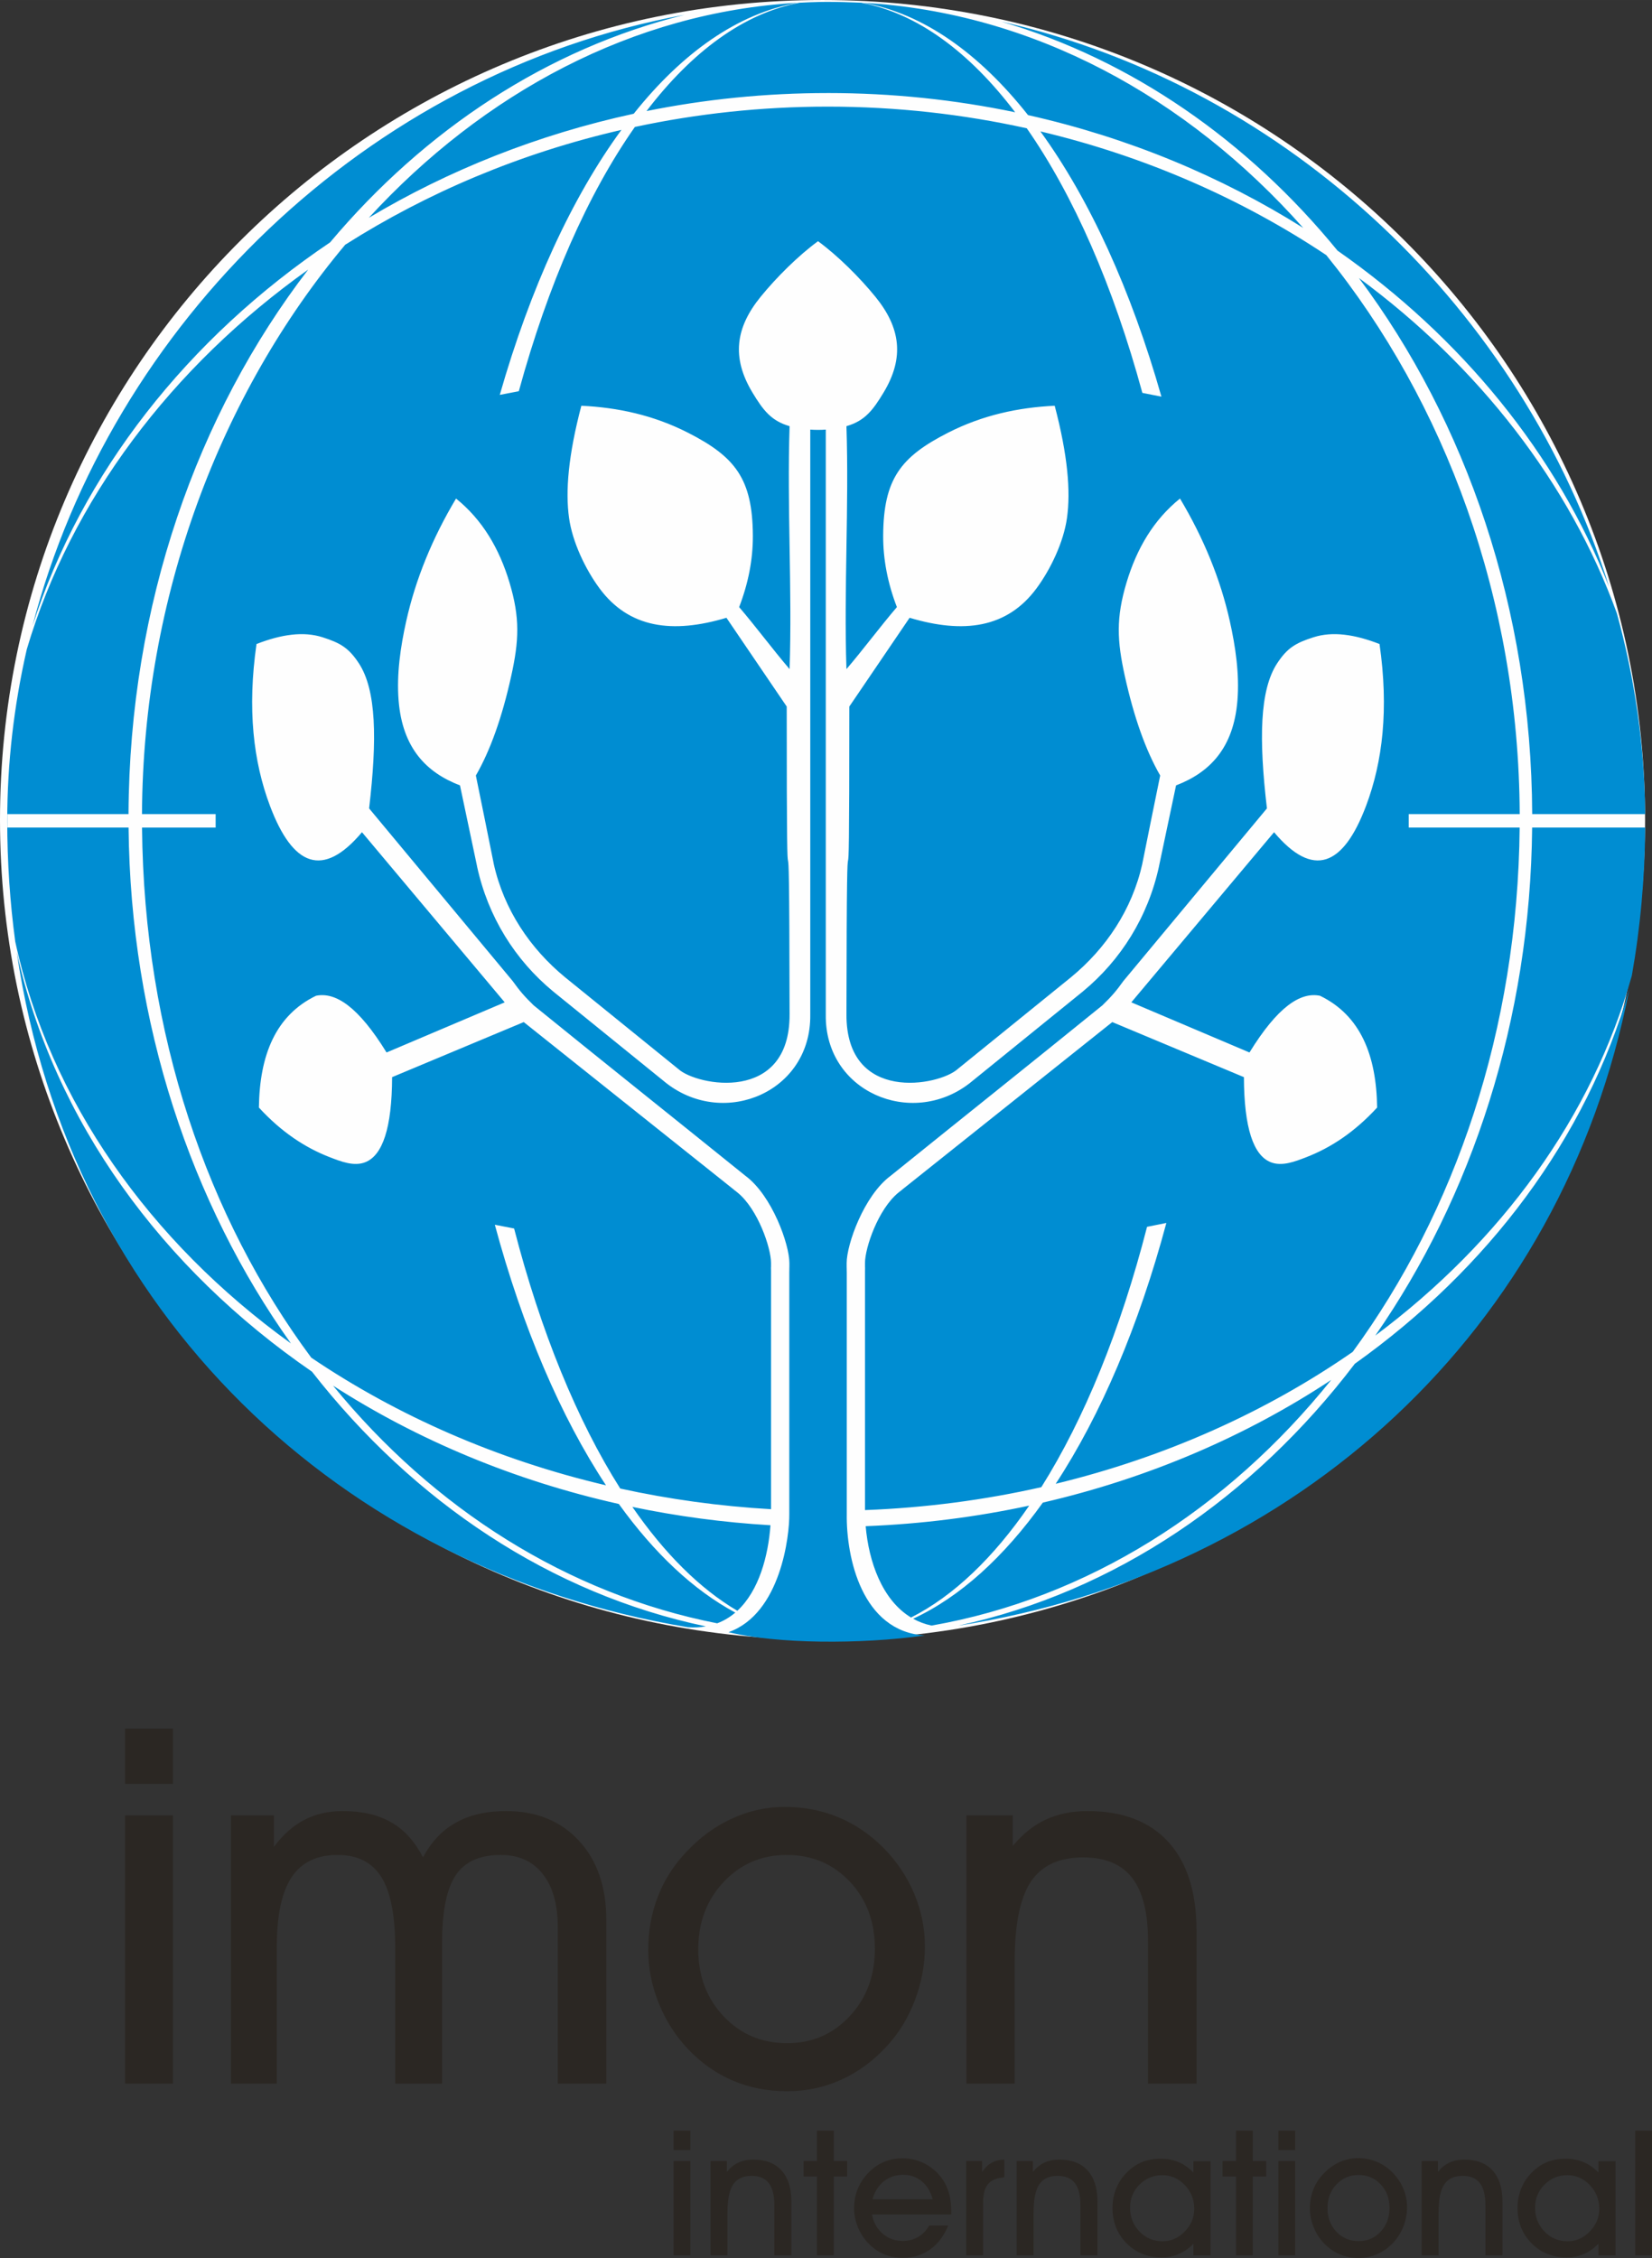 <?xml version="1.0" encoding="UTF-8"?>
<!DOCTYPE svg PUBLIC "-//W3C//DTD SVG 1.1//EN" "http://www.w3.org/Graphics/SVG/1.1/DTD/svg11.dtd">
<!-- Creator: CorelDRAW 2018 (64-Bit) -->
<svg xmlns="http://www.w3.org/2000/svg" xml:space="preserve" width="58.881mm" height="80.455mm" version="1.1" style="shape-rendering:geometricPrecision; text-rendering:geometricPrecision; image-rendering:optimizeQuality; fill-rule:evenodd; clip-rule:evenodd"
viewBox="0 0 1443.96 1973.01"
 xmlns:xlink="http://www.w3.org/1999/xlink">
 <rect x="0" y="0" width="1443.96" height="1973.01" fill="#333333" stroke="none"/>
 <defs>
  <style type="text/css">
   <![CDATA[
    .fil0 {fill:#FEFEFE}
    .fil1 {fill:#008DD2}
    .fil2 {fill:#2B2723;fill-rule:nonzero}
   ]]>
  </style>
 </defs>
 <g id="Слой_x0020_1">
  <path class="fil0" d="M718.96 0c397.06,0 718.96,320.73 718.96,716.39 0,395.65 -321.89,716.39 -718.96,716.39 -397.06,0 -718.96,-320.74 -718.96,-716.39 0,-395.66 321.89,-716.39 718.96,-716.39z"/>
  <path class="fil1" d="M715.02 375.62c2.23,0.02 4.47,-0.06 6.77,-0.25l0 510.53c0,1.32 -0,-0.7 -0,0.78 -0.86,67.26 74.55,99.06 125.31,60.15l0 0 0.1 -0.08 0.01 -0 99.19 -80.34 -0.02 -0.02 0.03 0.01c33.44,-27.56 57.03,-65.39 66.6,-109.22l-0.03 -0.01 14.97 -70.91c29.59,-11.31 50.32,-32.78 53.65,-74.19 1.85,-23.01 -1.66,-46.94 -6.66,-69.33 -8.12,-36.39 -22.63,-72.11 -43.54,-107.12 -23.07,18.58 -37.8,43.68 -46.7,73.3 -9.31,31.01 -8.37,50.8 -1.5,81.9 8.03,36.33 18.38,65.09 30.88,86.81 -5.36,26.08 -10.31,50.65 -15.62,77.09l0.02 0c-8.92,40.05 -31.75,74.02 -62.38,99.21l-99.02 80.19c-16.13,14.65 -97.56,30.31 -97.22,-47.83 0.35,-255.61 2.5,-12.93 2.5,-268.92 17.56,-25.85 35.12,-51.7 52.69,-77.56 47.16,14.12 85.19,9.14 110.98,-25.77 12.37,-16.76 23.66,-40.53 26.58,-61.42 3.28,-23.33 0.72,-54.64 -10.74,-98.09 -31.92,1.52 -63.15,8.24 -93.22,23.57 -41.4,21.08 -56.4,40.4 -56.7,89.78 -0.12,20.98 4.01,41.86 11.99,62.6 -14.55,16.99 -29.54,37.19 -44.09,54.18 -2.32,-69.89 2.31,-142.37 0,-212.26l0.12 -0.03 -0 -0.03c15.96,-4.63 23.04,-13.91 32.4,-29.45 18.43,-30.63 14.6,-56.72 -7.17,-83.51 -13.74,-16.9 -32.94,-36 -50.2,-48.62 -17.26,12.62 -36.46,31.72 -50.2,48.62 -21.77,26.79 -25.6,52.88 -7.17,83.51 9.36,15.54 16.44,24.82 32.4,29.45l-0 0.03 0.12 0.03c-2.31,69.89 2.32,142.37 0,212.26 -14.55,-16.99 -29.53,-37.19 -44.09,-54.18 7.98,-20.74 12.11,-41.62 11.99,-62.6 -0.3,-49.38 -15.3,-68.7 -56.7,-89.78 -30.06,-15.32 -61.29,-22.05 -93.22,-23.57 -11.45,43.45 -14.02,74.76 -10.74,98.09 2.92,20.89 14.21,44.66 26.58,61.42 25.8,34.91 63.83,39.89 110.98,25.77 17.56,25.85 35.12,51.7 52.69,77.56 0,255.99 2.15,13.31 2.5,268.92 0.34,78.14 -81.08,62.48 -97.21,47.83l-99.02 -80.19c-30.63,-25.19 -53.47,-59.16 -62.38,-99.21l0.02 -0c-5.31,-26.44 -10.26,-51.01 -15.62,-77.09 12.51,-21.72 22.85,-50.49 30.88,-86.81 6.87,-31.1 7.81,-50.89 -1.51,-81.9 -8.9,-29.62 -23.63,-54.72 -46.7,-73.3 -20.9,35.01 -35.42,70.73 -43.54,107.12 -5,22.39 -8.51,46.32 -6.66,69.33 3.33,41.41 24.06,62.88 53.65,74.19l14.97 70.91 -0.03 0.01c9.56,43.83 33.16,81.66 66.6,109.22l0.03 -0.01 -0.02 0.02 99.19 80.34 0.01 0 0.11 0.08 0 0c50.77,38.91 126.17,7.11 125.31,-60.15 0,-1.48 -0,0.54 -0,-0.78l0 -510.53c2.3,0.19 4.53,0.27 6.76,0.25zm8.51 -294.34c56.34,0 111.17,5.83 163.79,16.82 -40.09,-52.82 -85.77,-86.58 -134.57,-95.73l-0.24 -0.01c-10.06,-0.44 -20.15,-0.72 -30.31,-0.72 -2.14,0 -4.27,0.07 -6.41,0.09 -5.67,0.12 -11.31,0.35 -16.94,0.65 -48.47,9.09 -93.86,42.46 -133.75,94.66 50.99,-10.28 104,-15.75 158.43,-15.75zm175.06 19.29c87.59,19.63 168.87,53.54 240.52,98.58 -101.68,-114.51 -236.42,-188.27 -384.31,-196.69 52.22,9.42 101.06,44.06 143.78,98.12zm270.5 118.42c108.41,75.77 191.81,177.9 237.4,293.88 -75.33,-240.24 -278.29,-436.33 -531.14,-493.97 113.85,33.37 215.1,103.97 293.73,200.08zm257.26 633.44c-34.52,123.32 -114.44,232.66 -224.22,314.55 84.37,-121.42 135.47,-275.7 137.07,-443.88l98.81 0c-0.33,44.6 -4.29,87.78 -11.67,129.33zm11.65 -141.09l-98.75 0c-0.76,-179.32 -57.78,-343.11 -151.49,-468.44 104.75,77.24 184.09,179.12 225.48,292.99 15.65,56.65 24.23,115.52 24.76,175.45zm-13.96 153.32c-37.64,130.11 -123.27,243.98 -239.85,326.99 -88.86,116.78 -209.84,199.39 -346.72,228.86 295.6,-45.93 528.49,-257.73 586.57,-555.85zm-609.79 555.75c136.22,-23.89 258.33,-101.32 349.34,-214.66 -74,48.91 -159.35,85.79 -252.09,107.22 -34,47.55 -72.29,82.43 -113.37,101.45 4.88,2.71 10.25,4.75 16.13,6zm-17.93 -7.05c37.32,-18.88 72.16,-52.42 103.27,-97.76 -46.05,9.91 -93.85,16.05 -142.93,17.96 2.64,30.75 14.24,64.46 39.66,79.81zm-40.22 -93.86c53.06,-2 104.61,-8.87 154.09,-20.03 37.65,-59.83 69.28,-137.48 92.41,-227.48 5.66,-1.1 11.28,-2.23 16.88,-3.39 -24.15,89.96 -57.25,167.73 -96.72,227.91 96.28,-23.32 184.36,-63.04 259.61,-115.27 89.38,-122.2 144.27,-281.39 145.91,-458.14l-96.98 0 0 -11.76 97.03 0c-0.82,-187.5 -65.28,-360.3 -169.08,-488.44 -73.55,-49.03 -158.14,-86.33 -249.88,-108.09 43.02,59.19 79.29,138.55 105.8,231.78 -5.53,-1.13 -11.08,-2.23 -16.67,-3.3 -25.38,-93.23 -60.02,-172.43 -101.03,-231.2 -55.72,-12.32 -113.97,-18.93 -173.95,-18.93 -58.06,0 -114.5,6.2 -168.59,17.76 -41.16,58.59 -75.93,137.7 -101.45,230.92 -5.57,1.03 -11.12,2.09 -16.64,3.19 26.68,-93.25 63.12,-172.55 106.33,-231.54 -88.12,20.22 -169.71,54.82 -241.44,100.35 -108.83,129.83 -176.77,307.22 -177.62,497.51l64.38 0 0 11.76 -64.34 0c1.63,180.81 57.31,341.22 147.92,463.2 75.04,50.71 162.36,89.15 257.61,111.55 -39.62,-60.02 -72.87,-137.73 -97.16,-227.69 5.58,1.13 11.2,2.22 16.85,3.28 23.25,89.98 55,167.55 92.77,227.22 42.54,9.31 86.59,15.45 131.79,18.05l0 -211.23 -0.1 0 -0 0c0.07,-1.32 0.1,9.09 0.1,-3.98 0,-13.07 -11.42,-46.95 -29.28,-61.47l-1.25 -1c-0.58,-0.45 -1.16,-0.89 -1.74,-1.32l0.03 -0.05 -183.9 -146.59c-38.35,16.04 -76.71,32.07 -115.06,48.11 -0.16,44.73 -8.4,68.18 -23.23,74.25 -10.03,4.11 -21.69,-0.63 -31.2,-4.27 -21.51,-8.3 -42.3,-21.96 -62.01,-43.41 0.63,-45.67 14.5,-80.48 49.91,-97.67 17.11,-3.54 37.08,9.6 61.68,49.55 34.43,-14.61 68.86,-29.2 103.27,-43.81 -41.58,-49.54 -83.17,-99.1 -124.76,-148.66 -34.07,40.52 -60.43,29.95 -80.39,-22.97 -14.59,-38.75 -19.94,-84.78 -11.79,-141.47 21.76,-8.47 41.04,-11.23 57.67,-5.92 15.55,4.96 22.88,9.26 31.68,22.59 15.53,23.51 16.14,66.69 9.07,126.97 41.82,50.26 83.63,100.54 125.45,150.81 6.24,8.68 10.1,13.23 18.41,21.31 64.78,52.52 119.7,96.21 185.09,148.93l0 0c23.29,17.27 38.4,59.91 38.4,76.17 0,16.26 -0.03,2.61 -0.09,3.91l0 215.54 0 0c0.24,18.06 -7.2,86.9 -53.12,103.15 42.05,10.16 114.79,10.84 171.51,2.85 -55.02,-3.51 -68.65,-68.3 -68.15,-106l0 0 0 -215.54c-0.05,-1.3 -0.09,12.35 -0.09,-3.91 0,-16.26 15.1,-58.9 38.4,-76.17l0 -0c65.39,-52.72 120.31,-96.41 185.09,-148.93 8.3,-8.08 12.17,-12.62 18.4,-21.31 41.82,-50.27 83.63,-100.55 125.45,-150.81 -7.07,-60.28 -6.46,-103.45 9.07,-126.97 8.81,-13.32 16.14,-17.63 31.68,-22.59 16.63,-5.31 35.91,-2.55 57.67,5.92 8.16,56.7 2.81,102.73 -11.79,141.47 -19.96,52.92 -46.33,63.5 -80.39,22.97 -41.6,49.56 -83.19,99.12 -124.76,148.66 34.42,14.61 68.84,29.2 103.27,43.81 24.6,-39.95 44.57,-53.09 61.68,-49.55 35.4,17.19 49.27,52 49.9,97.67 -19.71,21.45 -40.49,35.1 -62,43.41 -9.52,3.65 -21.18,8.38 -31.21,4.27 -14.83,-6.07 -23.07,-29.52 -23.23,-74.25 -38.35,-16.04 -76.71,-32.07 -115.06,-48.11l-183.9 146.59 0.03 0.05c-0.59,0.43 -1.17,0.87 -1.74,1.32l-1.25 1c-17.86,14.52 -29.28,48.4 -29.28,61.47 0,13.07 0.03,2.66 0.1,3.98l-0 0 -0.1 0 0 212.03zm-82.66 13.24c-41.29,-2.43 -81.61,-7.87 -120.7,-16.02 27.9,40.41 58.78,71.35 91.74,90.76 18.86,-17.46 26.99,-47.75 28.96,-74.74zm-30.73 76.32c-36.69,-19.68 -70.99,-52.1 -101.8,-94.89 -91.62,-20.51 -176.17,-56.06 -249.81,-103.41 88.2,107.96 205.17,181.95 335.76,207.68 5.94,-2.23 11.2,-5.43 15.85,-9.39zm-25.74 12.06c-135.36,-28.36 -255.32,-108.64 -344.3,-222.59 -131.37,-90.26 -225.16,-219.08 -258.03,-366.44 46.46,315.2 282.97,539.34 586.36,589.73 5.73,0.43 11.04,0.16 15.97,-0.7zm-593.6 -853.62c38.55,-130.28 126.49,-246.9 245.98,-331.9 -96.99,126.24 -156.24,292.91 -157.02,475.74l-105.87 0 0 11.76 105.92 0c1.64,171.37 54.65,328.31 141.9,450.77 -123.46,-88.98 -210.81,-212.12 -240.95,-351.08 -4.61,-34.2 -7.01,-69.44 -7.01,-105.64 0,-50.77 5.92,-100.91 17.06,-149.65zm4.97 -20.44c43.06,-133.87 135.93,-251.64 260.17,-335.27 82.9,-98.54 189.95,-169.21 309.93,-198.86 -278.21,51.14 -501.29,270.33 -570.09,534.12zm294.03 -356.75c69.58,-41.54 147.72,-72.77 231.55,-90.93 42.51,-53.38 91.02,-87.56 142.86,-96.91 -143.3,8.16 -274.11,78.69 -374.42,187.85z"/>
  <path class="fil2" d="M603.4 1878.71l-14.66 0 0 -16.98 14.66 0 0 16.98zm-14.66 91.97l0 -82.32 14.66 0 0 82.32 -14.66 0zm47.15 0l-14.81 0 0 -82.32 14.23 0 0 9.37c3.09,-3.71 6.49,-6.41 10.21,-8.12 3.71,-1.72 7.97,-2.58 12.75,-2.58 10.78,0 19.05,3.16 24.83,9.5 5.74,6.33 8.62,15.43 8.62,27.25l0 46.9 -14.89 0 0 -43.67c0,-8.73 -1.61,-15.22 -4.86,-19.44 -3.24,-4.21 -8.27,-6.31 -15.07,-6.31 -7.38,0 -12.72,2.48 -16.04,7.44 -3.32,4.98 -4.99,13.15 -4.99,24.6l0 37.39zm78.19 0l0 -68.85 -11.68 0 0 -13.47 11.68 0 0 -26.63 14.73 0 0 26.63 11.67 0 0 13.47 -11.67 0 0 68.85 -14.73 0zm101.13 -48.99c-1.84,-6.79 -5.03,-12.05 -9.58,-15.76 -4.54,-3.73 -9.96,-5.6 -16.29,-5.6 -6.49,0 -12.11,1.92 -16.88,5.73 -4.75,3.83 -8.04,9.04 -9.83,15.63l52.59 0zm-53.05 13.31c1.25,6.87 4.37,12.47 9.33,16.73 4.95,4.26 10.85,6.38 17.7,6.38 4.88,0 9.32,-1.17 13.36,-3.52 4.01,-2.32 7.2,-5.64 9.6,-9.93l16.68 0c-3.78,9.12 -9.09,16.12 -15.89,20.94 -6.82,4.83 -14.73,7.25 -23.75,7.25 -6.1,0 -11.64,-1.07 -16.7,-3.21 -5.03,-2.15 -9.58,-5.37 -13.69,-9.66 -3.84,-4.03 -6.84,-8.73 -9.02,-14.1 -2.17,-5.37 -3.24,-10.83 -3.24,-16.42 0,-5.79 1,-11.2 2.96,-16.24 1.97,-5.03 4.88,-9.63 8.71,-13.77 4.09,-4.49 8.71,-7.86 13.84,-10.14 5.14,-2.27 10.76,-3.39 16.84,-3.39 7.23,0 13.94,1.68 20.18,5.05 6.2,3.38 11.31,8.08 15.37,14.1 2.38,3.75 4.16,7.84 5.31,12.31 1.15,4.47 1.71,9.58 1.71,15.3l0 2.32 -69.29 0zm97.13 35.68l-14.81 0 0 -82.32 13.92 0 0 9.51c2.45,-3.63 5.27,-6.33 8.43,-8.1 3.17,-1.76 6.84,-2.68 11.03,-2.73l0 15.48c-6.64,0.51 -11.39,2.45 -14.25,5.87 -2.88,3.42 -4.31,8.91 -4.31,16.5l0 45.79zm44.13 0l-14.81 0 0 -82.32 14.23 0 0 9.37c3.09,-3.71 6.49,-6.41 10.21,-8.12 3.71,-1.72 7.97,-2.58 12.75,-2.58 10.78,0 19.05,3.16 24.83,9.5 5.74,6.33 8.63,15.43 8.63,27.25l0 46.9 -14.89 0 0 -43.67c0,-8.73 -1.61,-15.22 -4.86,-19.44 -3.25,-4.21 -8.27,-6.31 -15.07,-6.31 -7.38,0 -12.72,2.48 -16.04,7.44 -3.32,4.98 -4.99,13.15 -4.99,24.6l0 37.39zm84.34 -41.69c0,8.33 2.76,15.31 8.27,20.95 5.5,5.65 12.23,8.46 20.23,8.46 7.28,0 13.7,-2.83 19.26,-8.48 5.54,-5.68 8.33,-12.29 8.33,-19.87 0,-8.08 -2.76,-14.99 -8.25,-20.77 -5.52,-5.74 -12.06,-8.62 -19.64,-8.62 -7.79,0 -14.43,2.73 -19.93,8.22 -5.51,5.49 -8.27,12.21 -8.27,20.12zm55.35 41.69l0 -10.11c-3.78,3.94 -8.02,6.92 -12.67,8.94 -4.67,2.02 -9.65,3.04 -14.94,3.04 -12.36,0 -22.63,-4.14 -30.83,-12.39 -8.17,-8.25 -12.26,-18.59 -12.26,-31 0,-5.8 1.03,-11.29 3.07,-16.47 2.04,-5.18 4.96,-9.76 8.76,-13.69 4.14,-4.35 8.66,-7.54 13.56,-9.6 4.93,-2.07 10.52,-3.12 16.8,-3.12 5.64,0 10.83,1 15.56,2.99 4.75,2 9.06,5.03 12.95,9.07l0 -9.96 14.97 0 0 82.32 -14.97 0zm37.19 0l0 -68.85 -11.68 0 0 -13.47 11.68 0 0 -26.63 14.73 0 0 26.63 11.68 0 0 13.47 -11.68 0 0 68.85 -14.73 0zm51.77 -91.97l-14.66 0 0 -16.98 14.66 0 0 16.98zm-14.66 91.97l0 -82.32 14.66 0 0 82.32 -14.66 0zm42.88 -41.23c0,8.23 2.6,15.1 7.82,20.59 5.21,5.49 11.69,8.23 19.49,8.23 7.63,0 14.02,-2.76 19.17,-8.27 5.16,-5.52 7.74,-12.41 7.74,-20.69 0,-8.33 -2.58,-15.22 -7.74,-20.66 -5.16,-5.45 -11.59,-8.15 -19.33,-8.15 -7.69,0 -14.12,2.76 -19.33,8.27 -5.22,5.52 -7.82,12.42 -7.82,20.69zm-15.35 0.16c0,-5.85 1,-11.29 2.96,-16.35 1.97,-5.08 4.88,-9.63 8.72,-13.66 4.13,-4.45 8.81,-7.86 13.99,-10.25 5.18,-2.4 10.57,-3.6 16.17,-3.6 5.98,0 11.52,1.08 16.63,3.22 5.14,2.14 9.76,5.31 13.89,9.5 4.03,4.14 7.16,8.81 9.32,14 2.17,5.18 3.25,10.55 3.25,16.09 0,5.61 -1.03,11.11 -3.04,16.45 -2.02,5.33 -4.86,10.01 -8.48,13.99 -4.19,4.6 -8.89,8.08 -14.1,10.45 -5.22,2.37 -10.78,3.55 -16.65,3.55 -6.03,0 -11.6,-1.08 -16.68,-3.24 -5.11,-2.17 -9.66,-5.39 -13.72,-9.63 -3.83,-4.03 -6.84,-8.73 -9.01,-14.1 -2.18,-5.37 -3.25,-10.83 -3.25,-16.42zm112.48 41.07l-14.81 0 0 -82.32 14.23 0 0 9.37c3.09,-3.71 6.49,-6.41 10.21,-8.12 3.71,-1.72 7.97,-2.58 12.75,-2.58 10.78,0 19.05,3.16 24.83,9.5 5.74,6.33 8.62,15.43 8.62,27.25l0 46.9 -14.89 0 0 -43.67c0,-8.73 -1.61,-15.22 -4.86,-19.44 -3.24,-4.21 -8.27,-6.31 -15.07,-6.31 -7.38,0 -12.72,2.48 -16.04,7.44 -3.32,4.98 -4.99,13.15 -4.99,24.6l0 37.39zm84.34 -41.69c0,8.33 2.76,15.31 8.27,20.95 5.5,5.65 12.23,8.46 20.23,8.46 7.28,0 13.69,-2.83 19.26,-8.48 5.55,-5.68 8.33,-12.29 8.33,-19.87 0,-8.08 -2.76,-14.99 -8.25,-20.77 -5.52,-5.74 -12.06,-8.62 -19.64,-8.62 -7.79,0 -14.43,2.73 -19.92,8.22 -5.51,5.49 -8.27,12.21 -8.27,20.12zm55.35 41.69l0 -10.11c-3.78,3.94 -8.02,6.92 -12.67,8.94 -4.67,2.02 -9.65,3.04 -14.94,3.04 -12.36,0 -22.63,-4.14 -30.82,-12.39 -8.18,-8.25 -12.27,-18.59 -12.27,-31 0,-5.8 1.03,-11.29 3.07,-16.47 2.04,-5.18 4.95,-9.76 8.76,-13.69 4.14,-4.35 8.66,-7.54 13.56,-9.6 4.93,-2.07 10.53,-3.12 16.8,-3.12 5.65,0 10.83,1 15.56,2.99 4.75,2 9.06,5.03 12.95,9.07l0 -9.96 14.97 0 0 82.32 -14.97 0zm32.18 0l0 -108.95 14.66 0 0 108.95 -14.66 0z"/>
  <path class="fil2" d="M151.12 1558.79l-41.74 0 0 -48.36 41.74 0 0 48.36zm-41.74 261.88l0 -234.39 41.74 0 0 234.39 -41.74 0zm236.07 -118.25c0,-28.58 -4,-49.31 -12.07,-62.18 -8.08,-12.94 -20.88,-19.41 -38.4,-19.41 -18.11,0 -31.49,6.47 -40.08,19.49 -8.65,13.02 -12.94,33.17 -12.94,60.43l0 119.92 -40.08 0 0 -234.39 37.53 0 0 27.49c7.78,-10.47 16.58,-18.33 26.4,-23.49 9.89,-5.17 21.09,-7.78 33.68,-7.78 17.02,0 31.12,3.27 42.47,9.82 11.35,6.47 20.58,16.73 27.78,30.61 7.27,-13.6 16.87,-23.78 28.87,-30.4 11.93,-6.69 26.54,-10.03 43.78,-10.03 26.47,0 47.71,8.65 63.63,25.89 15.93,17.24 23.93,40.29 23.93,69.08l0 143.2 -42.4 0 0 -136.58c0,-20 -4.36,-35.56 -13.16,-46.61 -8.73,-11.13 -21.01,-16.65 -36.66,-16.65 -18.25,0 -31.42,5.89 -39.35,17.67 -7.99,11.78 -11.99,31.7 -11.99,59.63l0 122.55 -40.95 0 0 -118.25zm264.86 0.87c0,23.41 7.42,42.97 22.25,58.62 14.84,15.63 33.31,23.41 55.49,23.41 21.75,0 39.93,-7.85 54.62,-23.56 14.69,-15.71 22.03,-35.34 22.03,-58.9 0,-23.71 -7.34,-43.34 -22.03,-58.84 -14.69,-15.49 -33.02,-23.19 -55.05,-23.19 -21.89,0 -40.22,7.85 -55.05,23.56 -14.84,15.71 -22.25,35.34 -22.25,58.91zm-43.71 0.43c0,-16.65 2.83,-32.15 8.44,-46.54 5.59,-14.48 13.89,-27.42 24.79,-38.91 11.78,-12.65 25.09,-22.4 39.86,-29.17 14.76,-6.84 30.11,-10.25 46.04,-10.25 17.01,0 32.79,3.06 47.34,9.16 14.62,6.11 27.78,15.13 39.57,27.05 11.49,11.78 20.36,25.09 26.55,39.85 6.18,14.77 9.23,30.04 9.23,45.82 0,16 -2.91,31.64 -8.65,46.84 -5.75,15.2 -13.82,28.51 -24.15,39.86 -11.93,13.09 -25.31,22.98 -40.15,29.74 -14.83,6.76 -30.68,10.11 -47.41,10.11 -17.16,0 -33.02,-3.06 -47.49,-9.24 -14.55,-6.18 -27.5,-15.34 -39.06,-27.41 -10.91,-11.49 -19.49,-24.87 -25.68,-40.14 -6.18,-15.27 -9.23,-30.83 -9.23,-46.76zm320.28 116.94l-42.18 0 0 -234.39 40.51 0 0 26.69c8.8,-10.55 18.47,-18.26 29.09,-23.13 10.54,-4.87 22.68,-7.34 36.29,-7.34 30.69,0 54.25,9.01 70.69,27.05 16.36,18.03 24.58,43.92 24.58,77.6l0 133.52 -42.4 0 0 -124.36c0,-24.87 -4.58,-43.34 -13.82,-55.34 -9.23,-12 -23.56,-17.97 -42.9,-17.97 -21.02,0 -36.22,7.06 -45.67,21.16 -9.46,14.18 -14.19,37.45 -14.19,70.04l0 106.47z"/>
 </g>
</svg>
